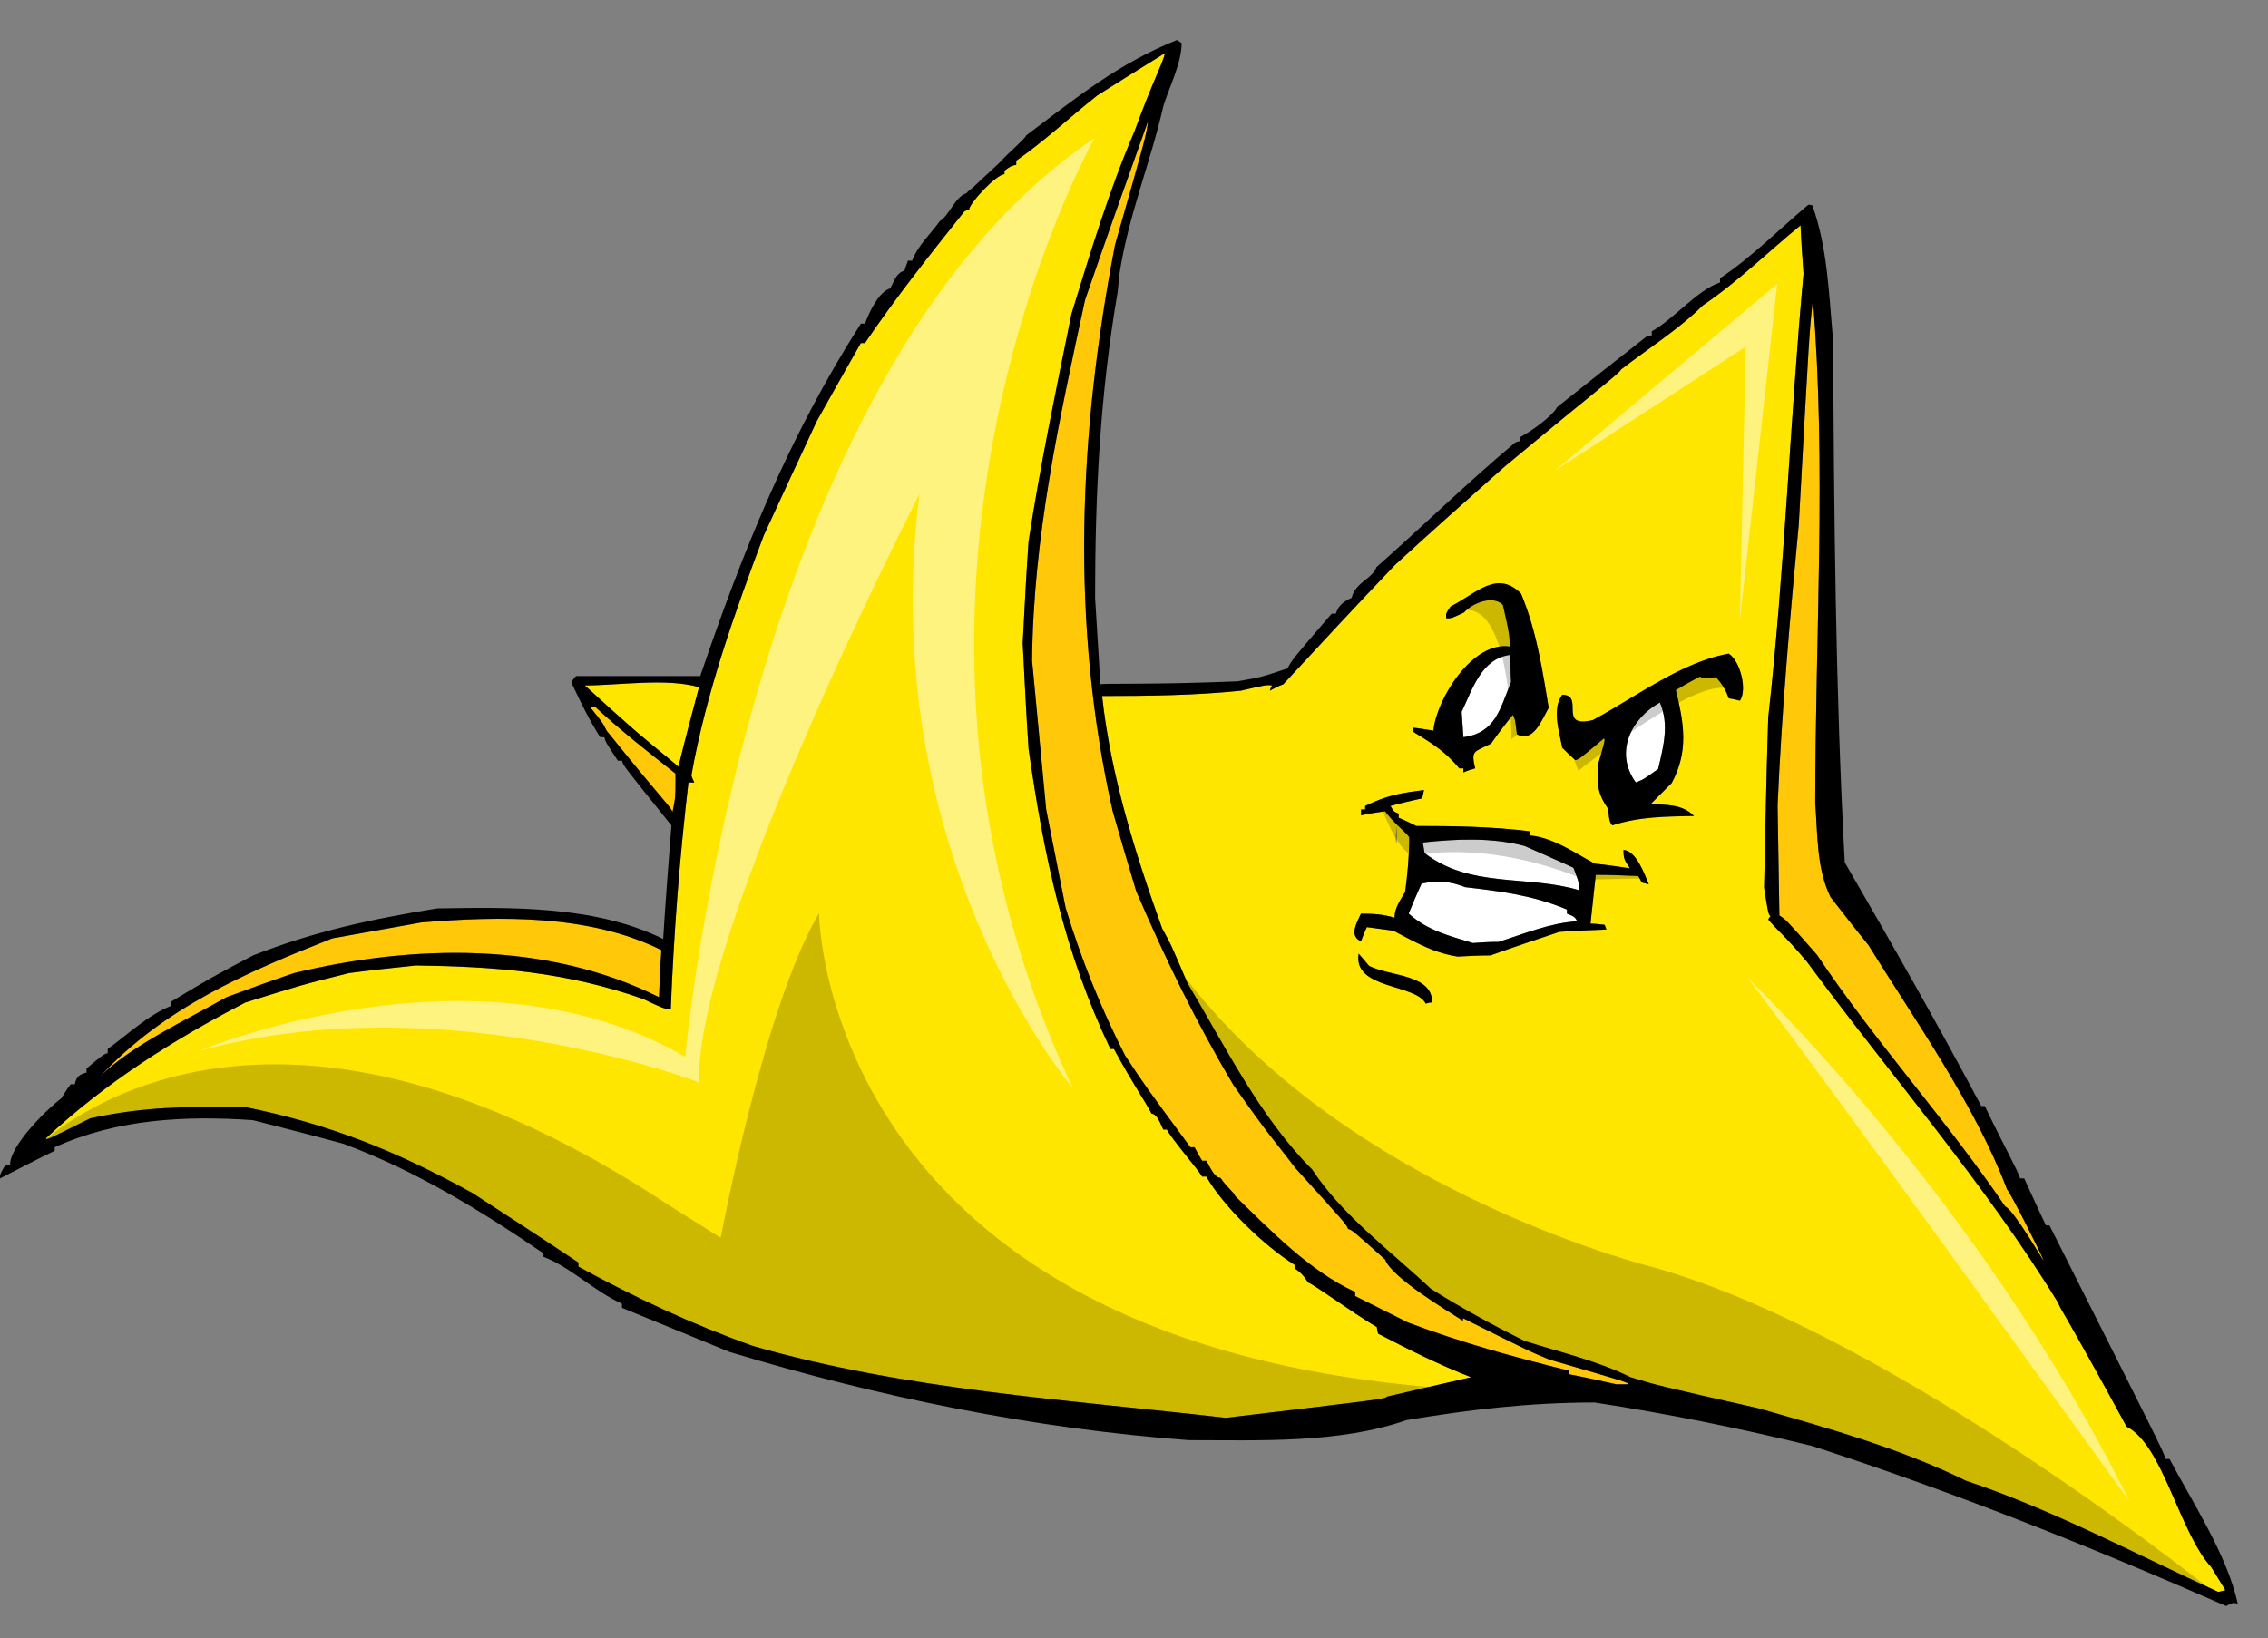 <?xml version="1.0" encoding="utf-8"?>
<!-- Generator: Adobe Illustrator 17.0.0, SVG Export Plug-In . SVG Version: 6.00 Build 0)  -->
<!DOCTYPE svg PUBLIC "-//W3C//DTD SVG 1.1//EN" "http://www.w3.org/Graphics/SVG/1.1/DTD/svg11.dtd">
<svg version="1.1" id="Layer_1" xmlns="http://www.w3.org/2000/svg" xmlns:xlink="http://www.w3.org/1999/xlink" x="0px" y="0px"
	 width="200px" height="144.498px" viewBox="0 0 200 144.498" style="enable-background:new 0 0 200 144.498;" xml:space="preserve"
	>
<rect x="0" y="0" width="200" height="144.498" fill="#808080" stroke="none"/>
<path id="color2" style="fill:#FFC808;" d="M143.578,122.099h-1.039c-1.401-0.313-2.802-0.622-4.152-0.882v-0.312
	c-4.824-1.191-9.548-2.489-14.217-4.253c-1.556-0.779-3.114-1.56-4.67-2.337v-0.36c-4.048-1.869-7.422-5.397-10.585-8.463
	c-0.104-0.361-0.52-0.519-1.298-1.604c-0.572,0-0.984-1.146-1.245-1.508h-0.363c-0.26-0.414-0.468-0.829-0.675-1.19h-0.361
	c-4.048-5.501-4.048-5.501-5.761-8.097c-2.126-4.15-3.892-8.563-5.241-13.023c-0.571-2.904-1.142-5.812-1.713-8.668
	c-0.416-4.408-0.83-8.766-1.245-13.127c0.104-10.895,2.387-21.221,4.67-31.808c1.815-5.291,3.685-10.534,5.553-15.773
	c-0.155,1.245-0.155,1.245-2.908,10.896c-3.216,16.707-3.941,33.363-0.206,49.97c0.675,2.336,1.35,4.669,2.075,7.055
	c2.544,5.916,5.295,11.574,8.562,17.074c3.22,4.616,3.736,5.034,5.449,7.314c4.515,4.982,4.515,4.982,4.669,5.397
	c0.365,0.104,0.365,0.104,3.268,2.697c0.57,1.606,5.657,4.617,6.85,5.396c0-0.105,0-0.158,0.053-0.207
	c5.812,2.904,5.812,2.904,7.575,3.631C143.578,121.942,143.578,121.942,143.578,122.099z M156.754,71.041
	c0.057,3.217,0.105,6.435,0.158,9.703c0.623,0.416,0.623,0.416,3.319,3.478c5.087,7.629,11.469,14.632,16.605,22.209
	c0.675,0.205,3.216,4.564,3.373,4.774c0.052-0.105-3.009-6.178-3.219-6.279c-2.801-7.42-8.098-14.896-12.244-21.587
	c-1.142-1.399-2.233-2.803-3.32-4.203c-1.247-2.492-1.143-5.603-1.354-8.304c0-14.681,0.99-29.732-0.205-44.365
	c-0.311,2.699-0.311,2.699-1.245,19.77C157.846,54.485,157.119,62.739,156.754,71.041z M25.944,85.827
	c10.534-2.539,22.312-2.798,32.17,2.13c0.053-1.399,0.106-2.804,0.209-4.151c-6.332-3.165-14.27-3.009-21.17-2.44
	c-2.647,0.469-5.241,0.938-7.836,1.403c-7.524,2.96-14.892,6.123-20.494,12.191c2.748-2.747,7.782-5.082,11.153-7.003
	C21.949,87.229,23.92,86.505,25.944,85.827z M59.568,68.238c-2.44-1.922-4.878-3.839-7.109-5.914c-0.157,0-0.312,0-0.415,0.052
	c1.088,1.349,1.088,1.349,1.451,2.073c5.139,6.382,5.555,6.592,5.811,7.163C59.568,70.365,59.568,70.365,59.568,68.238z"/>
<path id="color1" style="fill:#FFE600;" d="M59.828,67.617c-4.101-3.374-4.101-3.374-8.251-7.16c3.011,0,7.162-0.675,10.067,0.153
	C61.021,62.945,60.398,65.28,59.828,67.617z M121.42,117.065c-2.333-1.401-5.656-3.839-6.069-3.943
	c-0.364-0.57-0.624-0.881-1.193-1.243v-0.313c-2.645-1.661-6.227-5.085-7.784-7.783h-0.363c-0.518-0.831-2.698-3.321-3.113-4.15
	h-0.312c-0.209-0.365-0.519-1.399-1.038-1.399c-0.621-1.197-1.608-2.544-3.322-5.71h-0.311c-4.1-8.614-5.864-17.018-7.213-26.465
	c-0.208-3.111-0.363-6.225-0.518-9.336c0.155-3.011,0.312-6.02,0.518-8.978c1.04-6.747,2.439-13.44,3.789-20.082
	c1.661-5.396,3.322-10.896,5.552-16.086c1.607-4.411,2.438-5.864,2.698-6.899c-2.024,1.245-3.997,2.488-5.969,3.733
	c-2.437,1.921-4.618,3.997-7.158,5.761v0.364c-0.469,0.104-0.469,0.104-1.039,0.518v0.313c-0.727,0-3.113,2.595-3.113,3.112
	c-0.155,0.052-0.312,0.104-0.415,0.157c-3.011,3.788-6.072,7.627-8.77,11.623h-0.364c-1.297,2.281-2.593,4.565-3.892,6.9
	c-1.557,3.322-3.112,6.694-4.669,10.067c-2.594,6.901-5.085,13.905-6.383,21.17c0.052,0.207,0.157,0.415,0.261,0.623h-0.52
	c-0.779,6.642-1.297,13.337-1.559,20.03c-0.672-0.104-0.672-0.104-2.438-0.937c-6.797-2.385-12.92-2.853-20.027-2.956
	c-1.975,0.207-3.946,0.416-5.919,0.675c-4.149,1.038-4.149,1.038-9.131,2.595c-6.33,3.271-12.402,7.109-17.589,11.985
	c0.051,0.156,0.051,0.156,3.892-1.763c4.723-1.04,8.56-1.04,13.49-1.04c7.526,1.507,13.493,3.894,20.237,7.626
	c3.116,2.025,6.227,4.05,9.34,6.126v0.362c5.033,2.75,10.015,5.086,15.412,7.006c13.543,3.894,27.709,4.722,41.667,6.334
	c14.011-1.664,14.011-1.664,14.217-1.87c2.438-0.57,4.93-1.143,7.42-1.713c-2.802-1.09-5.5-2.438-8.196-3.841
	C121.473,117.431,121.42,117.222,121.42,117.065z M196.243,140.26c-0.207,0.051-0.414,0.104-0.622,0.156
	c-7.267-3.322-14.633-7.265-22.258-9.81c-5.814-2.852-12.092-4.617-18.267-6.378c-8.926-2.024-8.926-2.024-11.311-2.752
	c-2.904-1.452-6.331-2.232-9.392-3.218c-2.802-1.402-5.554-2.906-8.201-4.568c-3.422-3.215-7.885-6.536-10.479-10.531
	c-4.617-4.618-7.681-10.896-10.999-16.45c-1.455-3.422-1.455-3.422-2.232-4.824c-2.387-6.643-4.518-13.439-5.292-20.498
	c4.048,0,8.25-0.049,12.245-0.467c2.23-0.517,2.23-0.517,2.752-0.466c-0.106,0.155-0.155,0.313-0.206,0.466
	c0.363-0.205,0.775-0.414,1.19-0.568c3.269-3.53,6.539-7.058,9.859-10.534c3.162-2.906,6.384-5.761,9.599-8.614
	c8.043-6.695,10.171-8.251,10.325-8.613c2.338-1.816,5.139-3.581,7.214-5.657c3.012-2.023,5.813-4.773,8.613-7.057
	c0.055,1.401,0.155,2.801,0.261,4.253c-1.193,13.025-1.658,26.153-3.113,39.177c-0.156,4.98-0.261,9.959-0.363,14.995
	c0.363,2.283,0.363,2.283,0.571,2.546c-0.105,0.049-0.154,0.152-0.208,0.258c0.885,1.037,1.504,1.451,3.424,3.735
	c7.318,9.963,15.722,19.563,22.158,30.096c0.156,0.521,0.467,0.673,6.021,10.896c3.214,1.606,4.617,9.288,7.471,12.401
	C195.415,138.912,195.829,139.587,196.243,140.26z M124.637,64.552c0.036,0.021,0.07,0.043,0.106,0.065c0,0,0,0.001,0.001,0.002
	c1.554,0.954,2.724,1.68,3.941,3.152h0.362v0.363c0.311-0.156,0.674-0.26,1.036-0.363c-0.363-1.609-0.155-1.402,1.401-2.183
	c0.623-0.881,1.245-1.71,1.921-2.542c0.208,0.418,0.208,0.418,0.36,1.717c1.456,0.775,2.182-1.249,2.804-2.338
	c-0.516-3.122-1.001-6.282-2.104-9.214c0,0,0.001,0.001,0.001,0.001c0.004-0.001,0.008-0.002,0.012-0.004
	c-0.004,0.001-0.009,0-0.013,0.002c-0.108-0.284-0.213-0.569-0.333-0.85c-2.126-2.127-3.892-0.053-6.225,1.141
	c-0.417,0.623-0.417,0.623-0.363,1.037c0.468,0,0.468,0,1.559-0.517c0.726-0.831,2.539-1.559,3.424-0.676
	c0.059,0.258,0.109,0.482,0.157,0.691c-0.002,0.001-0.004,0.003-0.006,0.004c0.002-0.001,0.003-0.002,0.005-0.003
	c0.411,1.806,0.418,1.922,0.465,2.993c-3.32-0.52-6.487,4.669-6.748,7.417c-0.532-0.086-1.027-0.17-1.519-0.227
	c0-0.001,0-0.001,0-0.001c0.001,0,0.001,0,0.001,0c0.005-0.013,0.011-0.025,0.016-0.039c-0.005,0.013-0.012,0.025-0.017,0.039
	c-0.08-0.01-0.162-0.024-0.244-0.032V64.552z M120.019,83.027c0.155-0.418,0.311-0.833,0.519-1.25
	c0.778,0.108,1.559,0.209,2.335,0.313c0.494,0.262,0.979,0.521,1.46,0.771c0.019,0.063,0.042,0.12,0.061,0.183
	c-0.018-0.063-0.041-0.12-0.059-0.182c1.339,0.69,2.671,1.284,4.194,1.513c0.936-0.049,1.92-0.104,2.907-0.104
	c2.024-0.726,4.049-1.398,6.071-2.075c1.349-0.104,2.749-0.156,4.151-0.208c-0.053-0.155-0.105-0.311-0.157-0.415
	c-0.413-0.051-0.831-0.104-1.245-0.104c0.155-1.453,0.314-2.906,0.466-4.305c1.249,0,2.494,0.054,3.737,0.103
	c0.104,0.155,0.209,0.364,0.312,0.57c0.206,0.053,0.415,0.104,0.624,0.156c-0.364-0.881-1.142-3.013-2.234-3.013
	c0,0.882,0.156,0.936,0.573,1.611c-1.038-0.155-2.075-0.313-3.111-0.417c-1.817-0.985-3.636-2.28-5.711-2.489v-0.361
	c-3.321-0.419-6.643-0.47-10.013-0.47c-0.522-0.259-1.04-0.517-1.56-0.725v-0.367c-0.025-0.008-0.037-0.014-0.059-0.022
	c0.022-0.281,0.049-0.562,0.078-0.839c0.687-0.172,1.37-0.332,2.057-0.485c0.051-0.259,0.102-0.517,0.155-0.725
	c-0.802,0.099-1.472,0.192-2.104,0.321c0-0.001,0-0.001,0-0.002c0,0.001,0,0.001,0,0.001c-1.003,0.206-1.909,0.504-3.086,1.077v0.31
	h-0.364v0.523c0.676-0.16,1.401-0.262,2.127-0.365c0.377,0.508,0.741,0.89,1.068,1.209c0,0.001,0,0.002,0,0.002h-0.001
	c-0.025,0.536-0.277,1.126-0.045,1.62c0,0.001,0.001,0.002,0.001,0.003c0-0.002,0-0.003,0-0.005c0-0.544,0.02-1.082,0.045-1.617
	c0.444,0.43,0.82,0.746,1.059,1.074c0,1.658-0.151,3.218-0.363,4.824c-0.118,0.206-0.241,0.409-0.361,0.614V79.28
	c0-0.001,0.001-0.001,0.001-0.002c-0.002-0.014-0.003-0.028-0.005-0.041c0.002,0.014,0.002,0.028,0.004,0.043
	c-0.304,0.514-0.57,1.037-0.57,1.669c-0.987-0.312-1.92-0.363-2.959-0.363C119.656,81.362,118.93,82.558,120.019,83.027z
	 M126.3,88.423c0-2.49-3.635-2.281-5.554-3.218l-0.936-1.09c-0.518,3.166,5.034,2.646,5.917,4.411
	C125.883,88.473,126.092,88.423,126.3,88.423z M152.449,57.653c-1.313,0.229-2.623,0.703-3.921,1.305c0,0-0.001-0.001-0.002-0.002
	c0.001,0,0.001,0,0.001,0c-0.016-0.022-0.031-0.042-0.047-0.063c0.016,0.022,0.031,0.042,0.046,0.064
	c-2.805,1.303-5.543,3.21-8.064,4.56c-3.165,0.778-0.674-2.231-2.698-2.231c-0.936,1.245-0.259,3.268,0,4.669
	c0.364,0.364,0.729,0.73,1.143,1.092c0.312-0.053,0.312-0.053,2.542-1.919c0.104,0.154,0.104,0.154-0.569,2.436
	c0,1.716-0.053,2.339,0.933,3.789c0.105,1.089,0.105,1.089,0.363,1.451c2.388-0.776,4.668-0.776,7.212-0.83
	c-1.035-1.037-2.387-0.984-3.839-1.037c0.622-0.62,1.244-1.243,1.87-1.87c1.502-2.797,1.088-5.237,0.362-8.195
	c0.459-0.284,0.945-0.559,1.438-0.827c-0.001,0-0.001,0-0.001,0c0.228-0.125,0.458-0.253,0.69-0.368
	c0.467,0.31,0.83,0.104,1.399,0.053c0.52,0.516,0.884,1.142,1.142,1.866c0.314,0.053,0.624,0.104,0.985,0.206
	C154.109,60.819,153.435,58.274,152.449,57.653z M122.614,71.091c0.292,0.49,0.321,0.521,0.667,0.65
	c0.022-0.281,0.049-0.562,0.078-0.839C123.111,70.964,122.862,71.023,122.614,71.091z"/>
<path id="fill" style="fill:#FFFFFF;" d="M129.048,65.021c-0.053-0.779-0.104-1.506-0.155-2.231
	c0.985-2.075,1.767-4.722,4.307-5.032c0,0.776,0,1.554,0.054,2.387C132.265,62.581,131.851,64.66,129.048,65.021z M134.446,74.621
	c-2.909-0.777-6.022-0.624-8.979-0.312c0.053,0.312,0.104,0.624,0.157,0.934c3.994,3.112,9.08,1.922,13.595,3.27
	c0.258-0.261-0.362-1.661-0.468-1.973C137.299,75.866,135.848,75.243,134.446,74.621z M138.181,80.587v-0.36
	c-2.957-1.247-5.812-1.612-8.977-1.975c-1.296-0.518-2.439-0.624-3.841-0.311c-0.415,0.882-0.777,1.763-1.142,2.645
	c1.713,1.506,3.476,1.923,5.656,2.596c0.726-0.055,1.505-0.103,2.282-0.103c2.284-0.73,4.515-1.663,6.902-1.819
	C138.96,80.847,138.542,80.744,138.181,80.587z M144.252,69.016c0.674-0.261,0.674-0.261,1.972-1.193
	c0.47-2.023,0.985-3.89,0.154-5.862C143.837,63.362,142.331,66.371,144.252,69.016z"/>
<path id="outline" d="M135.192,55.471c0.102,0.368,0.196,0.739,0.285,1.11C135.39,56.21,135.293,55.841,135.192,55.471z
	 M133.053,55.817c-0.001-0.008-0.003-0.017-0.004-0.022C133.05,55.802,133.052,55.81,133.053,55.817z M135.736,57.746
	c-0.078-0.38-0.163-0.757-0.252-1.133C135.572,56.988,135.658,57.366,135.736,57.746z M133.087,56.07
	c0.001,0.012,0.003,0.024,0.004,0.035C133.09,56.095,133.088,56.083,133.087,56.07z M133.114,56.393
	c-0.001-0.015-0.002-0.029-0.003-0.043C133.112,56.364,133.113,56.379,133.114,56.393z M133.134,56.732
	c-0.001-0.025-0.003-0.054-0.004-0.078C133.131,56.679,133.133,56.708,133.134,56.732z M132.803,54.564
	c0.009,0.042,0.019,0.086,0.026,0.125C132.82,54.649,132.811,54.608,132.803,54.564z M134.47,53.225
	c0.133,0.354,0.257,0.711,0.373,1.069C134.726,53.936,134.602,53.579,134.47,53.225z M134.856,54.34
	c0.115,0.361,0.224,0.725,0.324,1.09C135.08,55.064,134.973,54.701,134.856,54.34z M132.93,55.147
	c-0.004-0.018-0.008-0.035-0.013-0.054C132.922,55.112,132.926,55.13,132.93,55.147z M125.286,64.954
	c0.036,0.023,0.073,0.046,0.109,0.069C125.359,65,125.322,64.978,125.286,64.954z M123.22,72.774c0.227,0.22,0.435,0.41,0.615,0.585
	C123.652,73.183,123.445,72.994,123.22,72.774z M123.91,78.666c-0.414,0.729-0.934,1.402-0.934,2.284
	c-0.987-0.312-1.92-0.363-2.959-0.363c-0.362,0.776-1.089,1.972,0,2.441c0.155-0.418,0.312-0.833,0.52-1.25
	c0.778,0.107,1.559,0.21,2.335,0.313c0.493,0.262,0.98,0.521,1.46,0.77c-0.33-1.146-0.591-2.346-0.783-3.581
	C123.669,79.076,123.792,78.873,123.91,78.666z M122.614,71.091c0.933-0.257,1.867-0.466,2.802-0.675
	c0.051-0.259,0.103-0.517,0.155-0.725c-2.075,0.257-3.27,0.465-5.188,1.398v0.31h-0.364v0.523c0.676-0.16,1.401-0.262,2.127-0.365
	c0.377,0.509,0.741,0.89,1.068,1.209c0.018-0.345,0.04-0.688,0.067-1.026C122.935,71.613,122.907,71.582,122.614,71.091z
	 M126.413,83.809c0.284,0.106,0.574,0.201,0.868,0.286C126.987,84.01,126.697,83.915,126.413,83.809z M125.21,83.294
	c-0.281-0.133-0.563-0.271-0.845-0.414C124.646,83.024,124.929,83.162,125.21,83.294z M126.347,83.785
	c-0.314-0.119-0.623-0.253-0.931-0.394C125.724,83.532,126.031,83.666,126.347,83.785z M142.346,62.445
	c0.049-0.028,0.098-0.058,0.146-0.087C142.442,62.387,142.395,62.416,142.346,62.445z M152.449,57.653
	c-1.313,0.229-2.623,0.703-3.921,1.305c0.238,0.35,0.467,0.715,0.689,1.087c0.229-0.125,0.458-0.253,0.69-0.368
	c0.467,0.31,0.83,0.104,1.399,0.053c0.52,0.516,0.884,1.142,1.142,1.866c0.314,0.053,0.624,0.104,0.985,0.206
	C154.109,60.819,153.435,58.274,152.449,57.653z M197.334,141.454c-0.416-0.104-0.416-0.104-1.036,0.206
	c-11.936-5.238-24.025-10.066-36.482-14.113c-6.327-1.555-12.763-2.853-19.196-3.839c-5.709,0-11.002,0.621-16.606,1.557
	c-5.916,2.076-13.023,1.764-19.199,1.764c-13.751-1.035-27.294-3.785-40.473-7.779c-3.166-1.302-6.331-2.598-9.496-3.895v-0.363
	c-2.438-1.09-4.515-3.218-6.954-4.15v-0.312c-5.551-3.787-11.314-7.315-17.641-9.652c-2.647-0.725-5.295-1.399-7.941-2.075
	c-6.02-0.414-11.986-0.102-17.486,2.39v0.311c-1.608,0.779-3.217,1.608-4.825,2.44c0-0.366,0-0.366,0.415-1.091
	c0.154-0.052,0.312-0.104,0.468-0.104c0-1.713,3.216-4.879,4.515-5.863c0.258-0.414,0.518-0.829,0.83-1.247h0.364
	c0.154-0.726,0.467-0.882,1.039-1.037v-0.362c1.504-1.243,1.504-1.243,1.868-1.351v-0.362c1.712-1.243,3.58-3.009,5.551-3.787
	v-0.364c3.53-2.128,3.53-2.128,7.265-4.102c5.397-2.125,10.483-3.215,16.242-4.148c6.538-0.102,13.958-0.262,19.926,2.698
	c0.207-3.374,0.465-6.695,0.727-10.016c-4.256-5.292-4.256-5.292-4.359-5.709h-0.364c-1.089-1.659-1.089-1.659-1.192-2.073h-0.366
	c-0.987-1.556-1.764-3.166-2.543-4.826c0.105-0.21,0.26-0.415,0.417-0.571h10.948c3.737-11,7.887-21.276,14.165-31.083h0.364
	c0.363-0.986,1.194-2.802,2.232-3.112c0.361-0.676,0.518-1.35,1.246-1.557c0.103-0.312,0.206-0.624,0.312-0.883h0.362
	c0.519-1.349,1.608-2.335,2.438-3.475c0.936-0.625,1.297-2.129,2.386-2.492c0-0.106,0.668-0.558,0.719-0.661l2.136-1.986
	c0.884-0.985,2.232-2.077,2.389-2.439c4.463-3.371,8.198-6.382,13.283-8.407c0.105,0.055,0.261,0.157,0.417,0.261
	c0,1.764-1.091,3.893-1.609,5.553c-1.142,5.033-3.092,9.673-3.872,14.811l-0.159,1.585c-1.556,9.081-1.99,17.798-1.99,26.983
	c0.157,2.543,0.313,5.087,0.468,7.63c0.416-0.107,4.515,0.048,12.09-0.261c2.076-0.362,2.076-0.362,4.411-1.143
	c0.415-0.777,0.415-0.777,3.892-4.824h0.364c0.26-0.78,0.726-1.089,1.4-1.402c0.312-1.348,1.866-1.712,2.181-2.698
	c4.047-3.579,8.096-7.521,12.245-11c0.104-0.053,0.26-0.104,0.415-0.104v-0.364c0.83-0.414,2.851-1.815,3.269-2.646
	c2.596-2.075,5.24-4.15,7.888-6.227c0.153-0.052,0.311-0.104,0.467-0.104v-0.362c1.973-1.091,3.995-3.635,6.02-4.309v-0.368
	c2.802-1.869,5.138-4.255,7.781-6.485c0.104,0,0.21,0,0.361,0.051c1.351,3.789,1.455,7.835,1.816,11.779
	c0.104,15.411,0.209,30.822,1.039,46.18c4.1,7.059,8.199,14.271,12.036,21.484h0.313c1.815,3.786,3.009,5.861,3.11,6.384h0.364
	c0.623,1.349,1.245,2.748,1.921,4.149h0.311c10.119,20.08,10.119,20.08,10.223,20.599h0.362
	C193.286,132.426,196.4,137.146,197.334,141.454z M158.625,46.236c-0.778,8.25-1.506,16.503-1.87,24.804
	c0.057,3.217,0.104,6.434,0.158,9.703c0.623,0.416,0.623,0.416,3.319,3.478c5.087,7.629,11.469,14.632,16.605,22.209
	c0.675,0.205,3.216,4.565,3.373,4.774c0.052-0.105-3.009-6.178-3.219-6.279c-2.801-7.42-8.098-14.896-12.244-21.587
	c-1.142-1.399-2.233-2.803-3.32-4.203c-1.247-2.492-1.142-5.603-1.353-8.305c0-14.681,0.99-29.732-0.205-44.365
	C159.56,29.165,159.56,29.165,158.625,46.236z M51.577,60.457c4.151,3.786,4.151,3.786,8.251,7.16
	c0.57-2.337,1.192-4.672,1.816-7.007C58.739,59.782,54.587,60.457,51.577,60.457z M59.308,71.612
	c0.261-1.247,0.261-1.247,0.261-3.374c-2.44-1.922-4.877-3.839-7.109-5.914c-0.157,0-0.312,0-0.415,0.052
	c1.088,1.349,1.088,1.349,1.451,2.073C58.635,70.831,59.05,71.041,59.308,71.612z M8.822,94.959
	c2.748-2.748,7.781-5.081,11.153-7.003c1.973-0.728,3.945-1.451,5.969-2.131c10.534-2.538,22.312-2.797,32.17,2.131
	c0.053-1.399,0.106-2.804,0.209-4.151c-6.332-3.165-14.27-3.009-21.17-2.44c-2.647,0.469-5.241,0.938-7.836,1.402
	C21.792,85.728,14.425,88.891,8.822,94.959z M129.722,121.477c-2.802-1.091-5.5-2.438-8.196-3.841
	c-0.053-0.206-0.104-0.415-0.104-0.57c-2.334-1.401-5.656-3.839-6.069-3.943c-0.364-0.57-0.623-0.881-1.193-1.243v-0.313
	c-2.645-1.661-6.227-5.085-7.784-7.783h-0.363c-0.518-0.831-2.698-3.321-3.113-4.15h-0.312c-0.209-0.365-0.519-1.399-1.038-1.399
	c-0.622-1.197-1.607-2.544-3.322-5.71h-0.311c-4.1-8.614-5.864-17.018-7.213-26.465c-0.208-3.111-0.363-6.225-0.518-9.336
	c0.155-3.011,0.312-6.02,0.518-8.978c1.04-6.747,2.439-13.44,3.79-20.082c1.661-5.396,3.322-10.896,5.552-16.086
	c1.607-4.411,2.438-5.864,2.698-6.899c-2.023,1.245-3.997,2.488-5.969,3.733c-2.437,1.921-4.618,3.997-7.158,5.761v0.364
	c-0.469,0.104-0.469,0.104-1.039,0.518v0.313c-0.727,0-3.113,2.595-3.113,3.112c-0.155,0.052-0.312,0.104-0.415,0.157
	c-3.01,3.788-6.072,7.627-8.771,11.623h-0.364c-1.297,2.281-2.593,4.565-3.892,6.9c-1.557,3.322-3.112,6.694-4.669,10.067
	c-2.594,6.901-5.085,13.905-6.383,21.17c0.052,0.207,0.157,0.415,0.261,0.623h-0.52c-0.779,6.642-1.297,13.337-1.559,20.03
	c-0.672-0.104-0.672-0.104-2.438-0.937c-6.797-2.385-12.92-2.853-20.027-2.956c-1.975,0.207-3.946,0.416-5.919,0.675
	c-4.149,1.038-4.149,1.038-9.131,2.595c-6.33,3.271-12.402,7.109-17.589,11.985c0.051,0.156,0.051,0.156,3.892-1.763
	c4.723-1.04,8.56-1.04,13.49-1.04c7.526,1.507,13.493,3.894,20.237,7.626c3.116,2.025,6.227,4.05,9.34,6.126v0.362
	c5.033,2.75,10.015,5.086,15.412,7.006c13.543,3.894,27.709,4.722,41.667,6.334c14.011-1.664,14.011-1.664,14.217-1.87
	C124.74,122.619,127.23,122.048,129.722,121.477z M143.578,122.099c0-0.156,0-0.156-6.954-2.181
	c-1.765-0.727-1.765-0.727-7.576-3.631c-0.053,0.049-0.053,0.103-0.053,0.207c-1.192-0.779-6.279-3.79-6.85-5.396
	c-2.902-2.594-2.902-2.594-3.269-2.697c-0.154-0.415-0.154-0.415-4.669-5.397c-1.713-2.28-2.229-2.698-5.449-7.314
	c-3.268-5.5-6.018-11.158-8.562-17.074c-0.726-2.386-1.4-4.719-2.075-7.055c-3.735-16.606-3.01-33.261,0.206-49.97
	c2.753-9.651,2.753-9.651,2.908-10.896c-1.869,5.239-3.737,10.481-5.553,15.773c-2.283,10.587-4.567,20.913-4.669,31.808
	c0.414,4.36,0.829,8.719,1.245,13.127c0.571,2.856,1.143,5.764,1.713,8.668c1.35,4.461,3.113,8.873,5.241,13.023
	c1.713,2.596,1.713,2.596,5.761,8.097h0.362c0.206,0.361,0.414,0.776,0.674,1.19h0.363c0.261,0.362,0.673,1.508,1.245,1.508
	c0.778,1.087,1.193,1.243,1.298,1.604c3.163,3.064,6.538,6.594,10.585,8.463v0.36c1.556,0.777,3.115,1.558,4.67,2.337
	c4.669,1.764,9.392,3.061,14.217,4.253v0.312c1.352,0.26,2.751,0.569,4.152,0.882H143.578L143.578,122.099z M196.243,140.26
	c-0.414-0.674-0.828-1.349-1.244-2.023c-2.852-3.113-4.257-10.796-7.472-12.401c-5.554-10.223-5.863-10.377-6.02-10.896
	c-6.436-10.533-14.84-20.135-22.158-30.097c-1.92-2.284-2.539-2.698-3.424-3.735c0.054-0.104,0.104-0.209,0.208-0.258
	c-0.208-0.263-0.208-0.263-0.571-2.546c0.104-5.036,0.207-10.015,0.363-14.995c1.455-13.024,1.92-26.152,3.113-39.177
	c-0.104-1.452-0.206-2.852-0.261-4.253c-2.8,2.283-5.602,5.034-8.613,7.057c-2.075,2.075-4.877,3.841-7.214,5.657
	c-0.154,0.362-2.282,1.918-10.325,8.613c-3.215,2.852-6.436,5.707-9.599,8.614c-3.32,3.477-6.591,7.004-9.86,10.535
	c-0.414,0.153-0.826,0.363-1.189,0.567c0.051-0.153,0.1-0.311,0.206-0.466c-0.521-0.051-0.521-0.051-2.752,0.466
	c-3.994,0.417-8.196,0.467-12.245,0.467c0.774,7.059,2.907,13.855,5.293,20.497c0.777,1.403,0.777,1.403,2.232,4.825
	c3.318,5.556,6.382,11.832,10.999,16.451c2.595,3.994,7.058,7.315,10.479,10.53c2.647,1.662,5.4,3.166,8.201,4.568
	c3.061,0.984,6.487,1.766,9.392,3.218c2.387,0.728,2.387,0.728,11.312,2.752c6.176,1.761,12.453,3.525,18.267,6.378
	c7.626,2.546,14.992,6.487,22.258,9.81C195.829,140.363,196.036,140.311,196.243,140.26z M146.475,60.011
	c0.674-0.373,1.354-0.729,2.038-1.046C147.829,59.284,147.148,59.639,146.475,60.011z M144.408,61.208
	c0.656-0.393,1.322-0.783,1.995-1.157C145.73,60.425,145.065,60.815,144.408,61.208z M144.238,61.31
	c-0.141,0.085-0.276,0.166-0.416,0.25C143.961,61.477,144.099,61.394,144.238,61.31z M120.746,85.205l-0.936-1.09
	c-0.518,3.166,5.034,2.646,5.917,4.411c0.154-0.055,0.363-0.104,0.571-0.104C126.3,85.933,122.665,86.142,120.746,85.205z
	 M128.527,84.375c-0.342-0.051-0.671-0.126-0.995-0.211C127.856,84.249,128.186,84.325,128.527,84.375z M125.986,65.403
	c-0.057-0.037-0.11-0.075-0.168-0.112C125.876,65.328,125.931,65.366,125.986,65.403z M128.052,67.073
	c-0.095-0.098-0.191-0.198-0.288-0.29C127.86,66.875,127.957,66.976,128.052,67.073z M127.034,66.156
	c-0.07-0.056-0.141-0.113-0.213-0.168C126.894,66.043,126.964,66.1,127.034,66.156z M127.3,66.369
	c0.08,0.067,0.158,0.141,0.236,0.211C127.458,66.508,127.38,66.436,127.3,66.369z M128.686,67.772
	c-0.153-0.187-0.308-0.36-0.46-0.524C128.378,67.412,128.53,67.587,128.686,67.772z M126.33,65.632
	c0.065,0.045,0.131,0.095,0.196,0.142C126.461,65.727,126.396,65.678,126.33,65.632z M124.882,64.222
	c0.491,0.057,0.986,0.141,1.52,0.227c-0.622-0.101-1.192-0.206-1.765-0.259v0.363c0.036,0.022,0.07,0.044,0.106,0.066
	C124.789,64.486,124.835,64.353,124.882,64.222z M136.571,62.427c-0.259-1.558-0.508-3.124-0.831-4.668
	C136.061,59.303,136.313,60.87,136.571,62.427z M134.466,53.213c-0.108-0.285-0.214-0.57-0.334-0.852
	c-2.126-2.127-3.892-0.053-6.225,1.141c-0.417,0.623-0.417,0.623-0.363,1.037c0.468,0,0.468,0,1.559-0.517
	c0.726-0.831,2.539-1.559,3.424-0.676c0.068,0.304,0.131,0.569,0.184,0.805c-0.01-0.041-0.017-0.071-0.025-0.113
	C133.261,53.711,133.854,53.433,134.466,53.213z M145.394,77.994c-0.208-0.052-0.417-0.104-0.623-0.156
	c-0.103-0.206-0.208-0.415-0.313-0.57c-1.243-0.049-2.488-0.103-3.737-0.103c-0.153,1.398-0.311,2.852-0.466,4.305
	c0.414,0,0.832,0.054,1.245,0.104c0.052,0.104,0.104,0.26,0.157,0.416c-1.402,0.051-2.803,0.104-4.151,0.207
	c-2.022,0.677-4.048,1.35-6.071,2.075c-0.987,0-1.971,0.055-2.907,0.104c-0.342-0.052-0.671-0.127-0.995-0.212
	c-0.084-0.021-0.168-0.045-0.251-0.069c-0.294-0.085-0.584-0.18-0.868-0.286c-0.022-0.008-0.045-0.015-0.067-0.022
	c-0.313-0.12-0.622-0.254-0.93-0.395c-0.068-0.031-0.137-0.063-0.206-0.098c-0.281-0.133-0.563-0.271-0.845-0.414
	c-0.011-0.007-0.021-0.013-0.033-0.019c-0.33-1.146-0.591-2.346-0.783-3.581c0.12-0.205,0.243-0.408,0.361-0.614
	c0.211-1.605,0.362-3.165,0.362-4.823c-0.115-0.159-0.267-0.316-0.438-0.483c-0.183-0.176-0.39-0.365-0.615-0.586
	c-0.002-0.002-0.004-0.004-0.006-0.006c0.018-0.345,0.04-0.688,0.067-1.026c0.021,0.008,0.033,0.014,0.058,0.022v0.367
	c0.521,0.208,1.038,0.466,1.561,0.725c3.37,0,6.692,0.052,10.013,0.47v0.361c2.075,0.209,3.894,1.504,5.711,2.489
	c1.036,0.104,2.073,0.262,3.11,0.417c-0.416-0.675-0.572-0.729-0.572-1.611C144.253,74.981,145.03,77.113,145.394,77.994z
	 M139.063,81.261c-0.102-0.414-0.52-0.518-0.884-0.674v-0.36c-2.956-1.247-5.811-1.612-8.976-1.975
	c-1.296-0.518-2.438-0.624-3.841-0.311c-0.415,0.882-0.777,1.763-1.142,2.645c1.713,1.506,3.476,1.923,5.656,2.596
	c0.725-0.055,1.505-0.103,2.282-0.103C134.444,82.35,136.675,81.417,139.063,81.261z M138.751,76.541
	c-1.452-0.675-2.903-1.298-4.305-1.92c-2.909-0.777-6.022-0.624-8.979-0.312c0.053,0.312,0.104,0.624,0.157,0.934
	c3.994,3.112,9.08,1.922,13.595,3.27C139.476,78.252,138.855,76.852,138.751,76.541z M148.528,58.958
	c0.238,0.35,0.467,0.715,0.689,1.087c-0.493,0.267-0.979,0.543-1.438,0.826c0.727,2.957,1.141,5.397-0.361,8.194
	c-0.627,0.627-1.248,1.25-1.87,1.87c1.452,0.053,2.804,0,3.839,1.037c-2.543,0.053-4.824,0.053-7.212,0.83
	c-0.259-0.362-0.259-0.362-0.363-1.451c-0.985-1.45-0.933-2.072-0.933-3.789c0.673-2.282,0.673-2.282,0.569-2.436
	c-2.23,1.866-2.23,1.866-2.542,1.919c-0.414-0.362-0.778-0.729-1.143-1.092c-0.259-1.4-0.936-3.424,0-4.669
	c2.023,0-0.467,3.009,2.698,2.231c0.613-0.329,1.244-0.693,1.883-1.072c0.049-0.028,0.098-0.058,0.146-0.087
	c0.438-0.261,0.882-0.528,1.329-0.799c0.14-0.083,0.275-0.165,0.416-0.25c0.057-0.033,0.112-0.067,0.17-0.102
	c0.656-0.393,1.322-0.783,1.995-1.157c0.022-0.014,0.048-0.026,0.071-0.039c0.674-0.373,1.354-0.729,2.038-1.046
	C148.519,58.964,148.523,58.961,148.528,58.958z M146.378,61.961c-2.541,1.401-4.047,4.41-2.126,7.056
	c0.674-0.261,0.674-0.261,1.972-1.193C146.692,65.799,147.209,63.933,146.378,61.961z M124.882,64.222
	c0.491,0.057,0.986,0.141,1.52,0.227c0.26-2.749,3.427-7.937,6.747-7.417c-0.005-0.109-0.009-0.206-0.015-0.299
	c-0.001-0.025-0.003-0.054-0.004-0.078c-0.005-0.093-0.01-0.179-0.016-0.261c-0.001-0.015-0.002-0.029-0.003-0.043
	c-0.006-0.083-0.013-0.164-0.021-0.244c-0.001-0.012-0.003-0.023-0.004-0.035c-0.011-0.081-0.021-0.165-0.034-0.253
	c-0.001-0.008-0.003-0.017-0.004-0.022c-0.027-0.183-0.065-0.389-0.119-0.646c-0.004-0.019-0.008-0.035-0.013-0.054
	c-0.024-0.12-0.055-0.256-0.088-0.403c-0.009-0.039-0.019-0.083-0.026-0.125c-0.028-0.127-0.06-0.263-0.094-0.413
	c-0.01-0.041-0.017-0.071-0.025-0.114c0.577-0.327,1.172-0.603,1.782-0.825c0.001,0.004,0.003,0.009,0.004,0.013
	c0.133,0.354,0.257,0.71,0.373,1.069c0.004,0.015,0.01,0.03,0.015,0.045c0.115,0.361,0.224,0.725,0.324,1.091
	c0.004,0.014,0.008,0.027,0.012,0.041c0.102,0.368,0.196,0.738,0.285,1.11c0.002,0.011,0.004,0.021,0.007,0.03
	c0.09,0.376,0.174,0.753,0.253,1.133c0.001,0.004,0.002,0.009,0.003,0.014c0.323,1.544,0.572,3.11,0.831,4.668
	c-0.623,1.088-1.349,3.113-2.805,2.338c-0.152-1.299-0.152-1.299-0.36-1.717c-0.675,0.832-1.298,1.661-1.921,2.542
	c-1.557,0.78-1.765,0.574-1.401,2.182c-0.362,0.104-0.726,0.207-1.036,0.364v-0.364h-0.362c-0.153-0.186-0.308-0.359-0.46-0.523
	c-0.059-0.062-0.115-0.116-0.174-0.175c-0.095-0.098-0.19-0.198-0.288-0.289c-0.074-0.071-0.15-0.137-0.228-0.204
	c-0.078-0.07-0.156-0.144-0.236-0.211c-0.087-0.073-0.178-0.143-0.266-0.213c-0.069-0.056-0.142-0.113-0.213-0.167
	c-0.096-0.073-0.195-0.144-0.295-0.214c-0.065-0.047-0.131-0.097-0.196-0.142c-0.111-0.077-0.23-0.153-0.344-0.229
	c-0.057-0.037-0.11-0.075-0.168-0.112c-0.138-0.089-0.28-0.178-0.423-0.268c-0.036-0.023-0.073-0.046-0.109-0.069
	c-0.176-0.109-0.356-0.221-0.543-0.334C124.789,64.486,124.835,64.353,124.882,64.222z M128.893,62.791
	c0.053,0.725,0.104,1.452,0.155,2.231c2.803-0.362,3.217-2.44,4.204-4.877c-0.054-0.833-0.054-1.609-0.054-2.387
	C130.658,58.068,129.878,60.716,128.893,62.791z"/>
<path id="shadow" style="opacity:0.2;" d="M132.013,122.705l-20.128,3.702l-9.948-0.694l-22.441-3.008L63.07,118.31l-6.94-3.239
	l-6.247-3.701l-6.94-4.627l-8.792-4.396c0,0-18.139-8.784-31.672-0.456c0,0,18.565-20.647,56.389,4.338l4.685,2.949
	c0,0,3.817-20.474,8.675-28.628C72.228,80.549,72.426,120.444,132.013,122.705z M145.793,111.779c0,0-28.281-6.939-42.509-27.24
	c0,0,9.37,20.994,24.465,30.711l8.327,3.99l5.554,1.389l2.949,1.907l9.542,2.43c0,0,28.802,9.195,42.162,16.309
	C196.283,141.275,167.481,117.852,145.793,111.779z M124.609,75.51c0,0,6.13-1.619,15.152,2.082l5.091-0.116l-0.115-0.578
	l-4.744-0.809l-6.245-2.431l-8.676-0.115l-3.239-2.313C121.833,71.23,123.105,74.932,124.609,75.51z M133.284,65.214l1.504-1.272
	c0.694-17.582-6.824-9.716-6.824-9.716C133.284,51.218,133.284,65.214,133.284,65.214z M152.949,61.282c0,0-0.115-5.321-8.329,0.462
	l-6.477,3.47l1.04,2.776C139.184,67.991,151.446,58.158,152.949,61.282z"/>
<path id="highlight" style="opacity:0.5;fill:#FFFFFF;" d="M137.118,41.51l19.605-16.483l-3.297,29.669l0.52-24.117L137.118,41.51z
	 M187.781,132.426c-13.187-26.719-33.66-46.151-33.66-46.151C159.499,93.215,187.781,132.426,187.781,132.426z M61.644,95.471
	c-0.347-13.36,19.433-51.878,19.433-51.878C77.085,75.344,94.609,95.99,94.609,95.99c-20.647-44.069,1.908-83.802,1.908-83.802
	c-30.71,20.647-36.088,81.027-36.088,81.027c-18.565-10.757-42.855-0.521-42.855-0.521C39.088,86.796,61.644,95.471,61.644,95.471z"
	/>
</svg>
